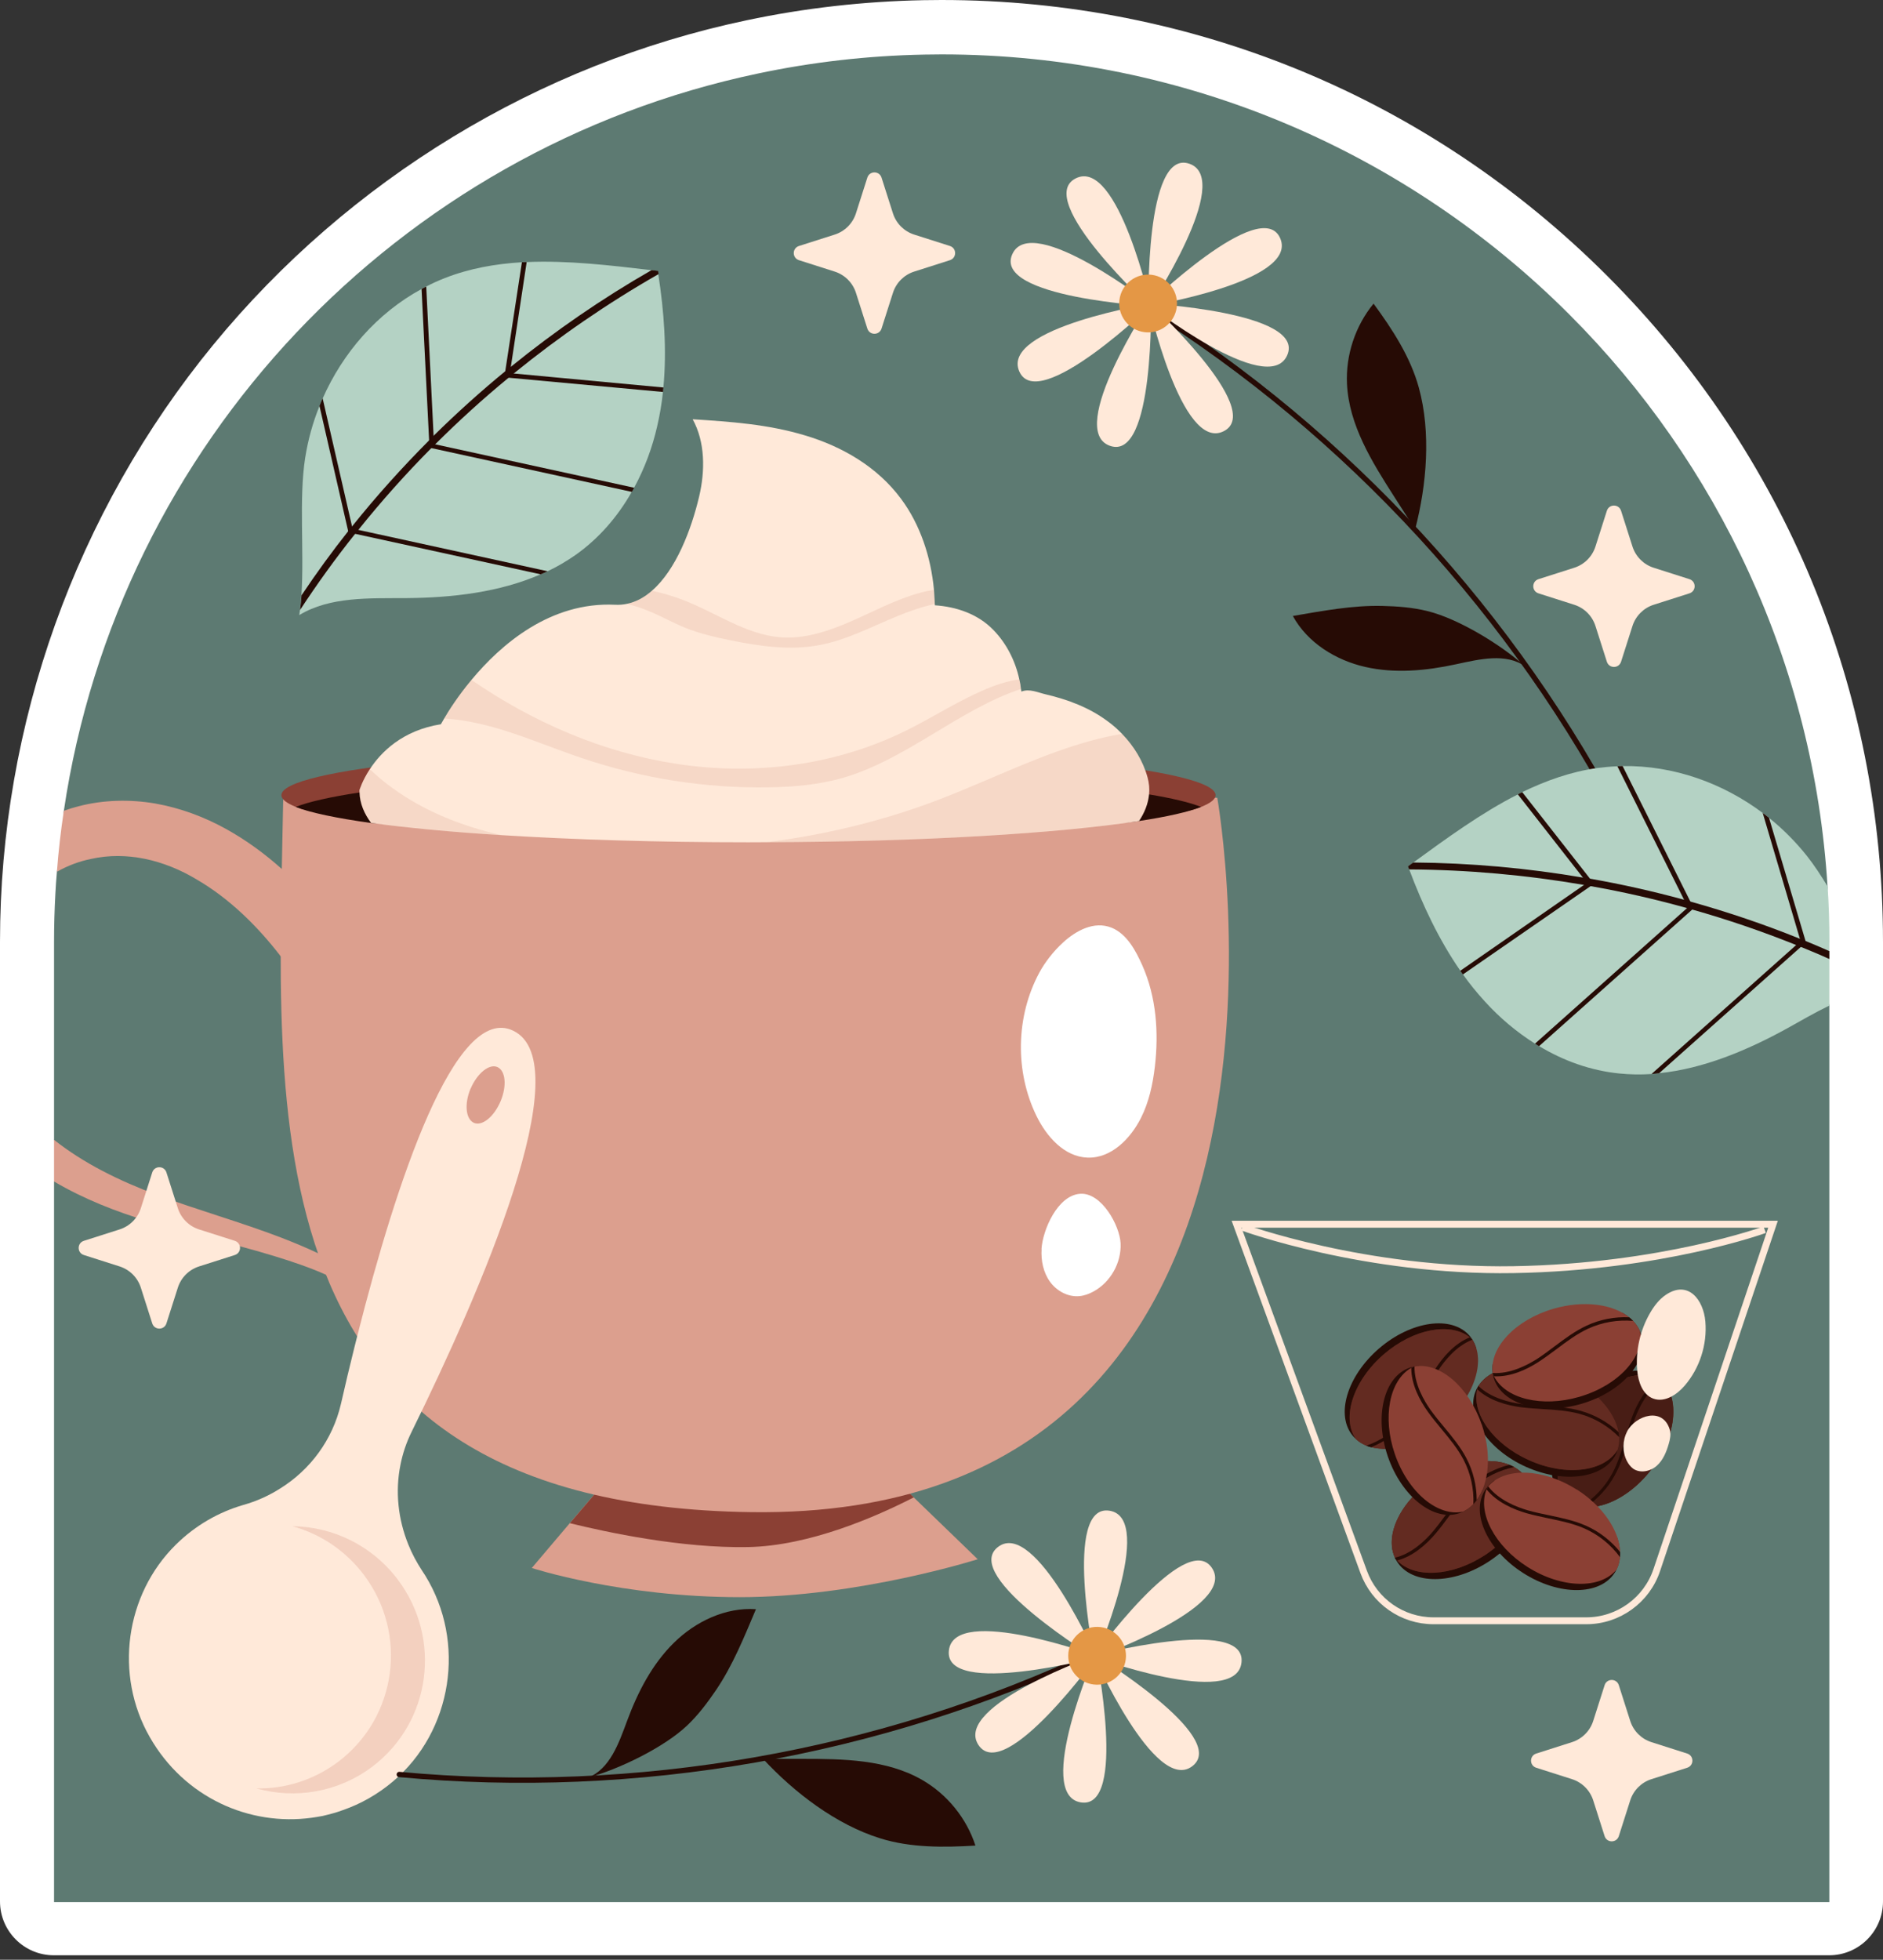 <svg xmlns="http://www.w3.org/2000/svg" width="298" height="310" viewBox="0 0 298 310" fill="none"><rect x="0" y="0" width="298" height="310" fill="#333333" stroke="none"/><g clip-path="url(#clip0_834_16974)"><path d="M8.524 309.294C3.822 309.294 0 305.474 0 300.774V148.96C0 114.578 11.991 81.048 33.769 54.52C55.25 28.36 85.226 10.14 118.157 3.21C127.278 1.278 136.697 0.213 146.13 0.028C147.096 0.014 148.048 0 149 0C188.793 0 226.213 15.494 254.357 43.641C282.5 71.774 298 109.181 298 148.96V300.774C298 305.474 294.178 309.294 289.476 309.294H8.524Z" fill="white"></path><path d="M283.964 150.934L289.505 158.915V300.873H8.553V186.935L9.647 183.967L8.553 180.317V149.059C8.553 146.475 8.624 143.904 8.766 141.348C8.823 140.198 8.908 139.047 9.007 137.911C9.149 136.079 11.607 134.716 11.82 132.898C11.991 131.492 9.888 129.646 10.101 128.268C18.71 70.127 62.964 23.617 119.948 11.631C128.472 9.828 137.294 8.805 146.315 8.635C147.21 8.621 148.119 8.606 149.029 8.606C187.813 8.606 222.932 24.328 248.362 49.748C271.832 73.209 287.047 104.964 289.221 140.226C289.419 143.137 283.964 147.966 283.964 150.934Z" fill="#5D7A72"></path><path d="M154.754 246.638C154.754 246.638 135.859 252.645 117.078 252.645C98.297 252.645 84.161 248.03 84.161 248.03L90.171 240.943L95.186 235.064L141.286 233.686L144.611 236.867L154.74 246.652L154.754 246.638Z" fill="#DC9F8E"></path><path d="M144.625 236.853C138.715 239.878 128.173 244.536 118.385 244.721C107.815 244.919 95.953 242.363 90.185 240.943L95.2 235.064L141.3 233.686L144.625 236.867V236.853Z" fill="#8B4034"></path><path d="M44.823 126.195H192.644C192.644 126.195 212.931 240.432 118.939 239.196C38.231 238.131 43.999 175.872 44.823 126.195Z" fill="#DC9F8E"></path><path d="M52.665 146.162L44.979 151.985C44.794 151.743 44.624 151.502 44.425 151.274C40.689 146.418 36.242 142.1 31.199 139.161C25.971 135.994 19.99 134.616 14.421 135.866C12.531 136.249 10.713 136.931 9.008 137.897C9.249 134.644 9.619 131.435 10.102 128.254C10.855 127.984 11.622 127.743 12.403 127.544C16.381 126.507 20.586 126.422 24.578 127.103C28.57 127.814 32.349 129.234 35.759 131.123C38.998 132.912 41.925 135.071 44.596 137.456C47.579 140.112 50.236 143.066 52.665 146.162Z" fill="#DC9F8E"></path><path d="M62.425 207.215L61.174 208.237C61.075 208.123 60.99 208.024 60.876 207.925C58.717 205.581 56.003 203.764 53.105 202.343C52.608 202.102 52.111 201.861 51.599 201.648C49.014 200.497 46.286 199.574 43.544 198.736C36.98 196.72 30.204 195.243 23.413 193.183C18.355 191.65 13.269 189.676 8.553 186.892V180.303C13.284 184.052 18.924 186.807 24.834 189.008C31.227 191.408 37.975 193.269 44.567 195.797C46.499 196.549 48.431 197.345 50.321 198.239C51.642 198.85 52.949 199.532 54.227 200.27C56.841 201.79 59.328 203.65 61.373 205.951C61.743 206.348 62.084 206.774 62.425 207.215Z" fill="#DC9F8E"></path><path d="M168.25 149.073C166.659 150.522 165.31 152.311 164.471 153.874C160.763 160.776 160.593 169.453 164.017 176.497C165.622 179.791 168.435 182.987 172.1 183.114C175.922 183.256 178.948 180.033 180.553 176.866C181.832 174.338 182.443 171.512 182.77 168.686C183.395 163.332 182.997 157.68 180.781 152.709C179.758 150.423 178.365 147.739 175.908 146.744C173.137 145.637 170.282 147.227 168.265 149.059L168.25 149.073Z" fill="white"></path><path d="M164.841 197.586C164.727 199.389 165.11 201.278 166.162 202.741C167.213 204.204 169.017 205.198 170.822 205.027C171.589 204.956 172.327 204.687 173.009 204.317C175.737 202.855 177.485 199.759 177.342 196.677C177.215 193.865 174.331 188.61 170.949 188.838C167.355 189.079 165.011 194.575 164.826 197.572L164.841 197.586Z" fill="white"></path><path d="M192.373 125.783C192.373 126.422 191.592 127.033 190.114 127.629C182.002 130.853 153.006 130.398 118.456 130.398C83.905 130.398 54.909 130.853 46.797 127.629C45.334 127.033 44.538 126.422 44.538 125.783C44.538 121.665 77.626 118.327 118.456 118.327C159.286 118.327 192.373 121.665 192.373 125.783Z" fill="#8B4034"></path><path d="M190.114 127.629C188.068 128.439 184.716 129.191 180.255 129.873C167.54 131.819 64.285 130.938 58.716 130.185C53.233 129.419 49.155 128.566 46.797 127.643C48.871 126.82 52.323 126.053 56.884 125.357C58.489 125.115 60.222 124.888 62.083 124.661C71.843 123.496 85.084 122.63 100.171 122.247H100.186C106.025 122.105 112.134 122.02 118.427 122.02C124.721 122.02 130.247 122.091 135.83 122.233H135.845C143.36 122.417 150.406 122.715 156.828 123.113C167.042 123.752 175.638 124.618 181.817 125.655C185.483 126.266 188.31 126.933 190.086 127.643L190.114 127.629Z" fill="#260B05"></path><path d="M181.847 125.641C181.705 127.146 181.122 128.581 180.256 129.873C167.541 131.819 145.989 133.154 121.355 133.225C120.389 133.239 119.423 133.239 118.457 133.239C104.094 133.239 90.654 132.813 79.331 132.103C71.305 131.606 64.301 130.938 58.732 130.171C57.68 128.779 56.942 127.118 56.899 125.343C56.885 125.229 56.885 125.115 56.885 125.002C56.885 125.002 57.311 123.511 58.533 121.665C60.28 118.995 63.676 115.529 69.77 114.564C69.77 114.564 69.955 114.237 70.296 113.655C71.006 112.434 72.469 110.119 74.615 107.548C79.246 101.967 87.074 95.165 97.346 95.662C97.999 95.69 98.61 95.647 99.192 95.52C100.656 95.221 101.977 94.497 103.17 93.446C106.963 90.166 109.393 83.832 110.643 78.549C111.609 74.473 111.609 69.928 109.62 66.321C115.658 66.705 121.554 67.117 127.364 68.863C133.203 70.596 138.829 73.805 142.608 78.918C145.62 82.965 147.325 88.092 147.808 93.304L147.921 95.108C147.921 95.25 147.936 95.42 147.936 95.562H147.95V95.747C151.345 95.974 154.755 97.11 157.227 99.666C159.258 101.754 160.693 104.523 161.318 107.491C161.446 107.974 161.531 108.486 161.574 108.983C161.602 109.11 161.617 109.238 161.645 109.394C162.938 108.897 164.202 109.536 165.552 109.849C168.99 110.658 172.385 111.922 175.284 114.081C176.107 114.677 176.889 115.359 177.599 116.112C179.432 118.015 180.881 120.33 181.606 122.971C181.861 123.894 181.932 124.789 181.847 125.655V125.641Z" fill="#FFE9D9"></path><path opacity="0.13" d="M161.574 108.982C151.885 112.192 143.475 120.088 133.544 122.999C129.68 124.135 125.645 124.476 121.625 124.547C111.623 124.704 101.607 123.141 92.046 119.903C84.858 117.475 77.783 114.081 70.296 113.655C71.006 112.448 72.469 110.119 74.6 107.548C84.446 114.308 95.413 119.023 106.949 120.812C119.295 122.73 132.195 121.139 143.532 115.501C147.509 113.527 151.288 111.084 155.337 109.309C157.482 108.358 159.372 107.733 161.318 107.463C161.432 107.946 161.531 108.457 161.574 108.954V108.982Z" fill="#BA684E"></path><path opacity="0.13" d="M147.808 93.304C147.055 93.418 146.316 93.574 145.606 93.773C141.841 94.795 138.332 96.684 134.752 98.26C131.157 99.837 127.322 101.115 123.457 100.803C117.988 100.362 113.172 96.826 108.001 94.866C106.424 94.27 104.804 93.801 103.17 93.446C101.991 94.511 100.67 95.221 99.192 95.52C100.428 95.818 101.622 96.216 102.801 96.713C104.705 97.494 106.509 98.516 108.413 99.297C110.742 100.235 113.186 100.788 115.615 101.285C120.233 102.223 124.992 102.919 129.623 102.052C133.885 101.271 137.849 99.184 141.898 97.508C143.858 96.698 145.89 95.974 147.964 95.548H147.978L147.822 93.304H147.808Z" fill="#BA684E"></path><path opacity="0.13" d="M62.098 124.647C67.184 128.353 73.123 130.683 79.317 132.103C71.29 131.606 64.286 130.938 58.717 130.171C57.666 128.78 56.927 127.118 56.884 125.343C56.87 125.229 56.87 125.116 56.87 125.002C56.87 125.002 57.296 123.511 58.518 121.665C59.655 122.744 60.834 123.738 62.084 124.647H62.098Z" fill="#BA684E"></path><path opacity="0.13" d="M181.847 125.641C181.705 127.146 181.122 128.581 180.256 129.873C167.541 131.819 145.989 133.154 121.354 133.225C130.631 132.046 139.766 129.859 148.56 126.493C151.331 125.442 154.087 124.249 156.843 123.085C163.648 120.188 170.481 117.262 177.585 116.083C179.417 117.986 180.866 120.301 181.591 122.943C181.847 123.866 181.918 124.761 181.832 125.627L181.847 125.641Z" fill="#BA684E"></path><path d="M67.028 248.811C66.942 248.697 66.857 248.555 66.8 248.456C65.948 247.149 65.209 245.786 64.641 244.366C62.993 240.333 62.524 235.916 63.377 231.698C63.732 229.909 64.314 228.162 65.152 226.472C76.035 204.374 91.833 168.175 81.234 163.048C72.028 158.589 62.695 187.119 56.643 210.921C56.444 211.702 56.259 212.469 56.06 213.236C55.321 216.204 54.639 219.073 54.029 221.771C54.014 221.871 53.972 221.97 53.958 222.069C52.636 227.764 49.099 232.507 44.283 235.49C42.507 236.612 40.575 237.478 38.501 238.06C34.651 239.182 30.971 241.241 27.831 244.337C19.805 252.248 18.057 264.915 23.697 274.771C29.181 284.386 39.509 288.887 49.326 287.538C49.909 287.453 50.477 287.368 51.059 287.254C52.139 286.999 53.247 286.715 54.298 286.317C57.083 285.351 59.754 283.846 62.169 281.815C71.617 273.848 73.79 259.76 67.298 249.223C67.212 249.095 67.127 248.953 67.042 248.825L67.028 248.811ZM74.486 172.194C75.523 169.779 77.413 168.231 78.706 168.785C80.027 169.368 80.24 171.768 79.217 174.21C78.18 176.653 76.305 178.173 75.012 177.619C73.691 177.036 73.463 174.608 74.472 172.194H74.486Z" fill="#FFE9D9"></path><path opacity="0.34" d="M46.343 241.426C52.651 241.511 58.845 244.422 62.95 249.861C69.997 259.206 68.207 272.442 58.916 279.457C53.474 283.562 46.669 284.598 40.56 282.894C45.078 282.994 49.639 281.602 53.517 278.691C62.808 271.689 64.627 258.439 57.58 249.109C54.668 245.246 50.676 242.647 46.343 241.44V241.426Z" fill="#DC9F8E"></path><path d="M195.697 193.652H280.597L262.199 248.356C260.594 253.142 256.09 256.38 251.047 256.38H226.867C221.923 256.38 217.505 253.298 215.814 248.654L195.697 193.652Z" stroke="#FFE9D9" stroke-width="1.09" stroke-miterlimit="10"></path><path d="M196.621 194.121C196.621 194.121 215.999 201.236 239.525 200.838C263.052 200.44 279.276 194.518 279.276 194.518" stroke="#FFE9D9" stroke-width="1.09" stroke-miterlimit="10"></path><path d="M261.418 232.336C257.554 237.449 251.828 239.721 248.319 237.648C248.149 237.548 247.978 237.449 247.822 237.321C244.37 234.708 244.853 228.246 248.902 222.892C252.951 217.538 259.031 215.309 262.483 217.908C262.64 218.036 262.796 218.163 262.938 218.305C265.893 221.117 265.282 227.238 261.418 232.351V232.336Z" fill="#260B05"></path><path d="M261.418 232.336C258.42 236.298 254.315 238.556 250.99 238.4C250.706 238.4 250.45 238.372 250.195 238.315C249.527 238.201 248.902 237.974 248.334 237.633C245.364 234.821 245.975 228.701 249.854 223.574C253.59 218.632 259.06 216.36 262.597 218.092C262.725 218.149 262.839 218.206 262.952 218.277C262.981 218.319 263.023 218.348 263.066 218.39C265.907 221.245 265.254 227.28 261.446 232.322L261.418 232.336Z" fill="#8B4034"></path><path opacity="0.66" d="M261.418 232.336C258.42 236.298 254.315 238.556 250.99 238.4C250.706 238.4 250.45 238.372 250.195 238.315C249.527 238.201 248.902 237.974 248.334 237.633C245.364 234.821 245.975 228.701 249.854 223.574C253.59 218.632 259.06 216.36 262.597 218.092C262.725 218.149 262.839 218.206 262.952 218.277C262.981 218.319 263.023 218.348 263.066 218.39C265.907 221.245 265.254 227.28 261.446 232.322L261.418 232.336Z" fill="#260B05"></path><path d="M250.976 238.4C250.692 238.4 250.436 238.372 250.181 238.315C252.255 237.037 253.988 235.233 255.153 233.075C256.091 231.328 256.659 229.397 257.213 227.508C257.54 226.414 257.881 225.264 258.278 224.17C259.046 222.111 260.367 219.598 262.555 218.106C262.683 218.163 262.796 218.22 262.91 218.291C262.938 218.334 262.981 218.362 263.024 218.405C260.708 219.91 259.387 222.651 258.747 224.355C258.35 225.42 258.023 226.556 257.696 227.65C257.142 229.567 256.559 231.541 255.579 233.316C254.471 235.361 252.88 237.094 250.962 238.386L250.976 238.4Z" fill="#260B05"></path><path d="M227.037 233.884C232.407 230.391 238.559 230.206 241.159 233.345C241.287 233.487 241.4 233.643 241.514 233.813C243.872 237.449 241.216 243.357 235.59 247.021C229.964 250.685 223.486 250.713 221.127 247.078C221.014 246.907 220.914 246.737 220.843 246.552C219.01 242.902 221.681 237.364 227.051 233.87L227.037 233.884Z" fill="#260B05"></path><path d="M227.038 233.885C231.2 231.172 235.832 230.448 238.915 231.726C239.17 231.826 239.412 231.939 239.639 232.067C240.222 232.408 240.747 232.82 241.159 233.331C242.992 236.995 240.335 242.533 234.951 246.027C229.765 249.407 223.841 249.691 221.114 246.851C221.014 246.751 220.929 246.652 220.829 246.552C220.815 246.51 220.787 246.467 220.758 246.41C219.068 242.761 221.724 237.307 227.024 233.871L227.038 233.885Z" fill="#8B4034"></path><path opacity="0.39" d="M227.038 233.885C231.2 231.172 235.832 230.448 238.915 231.726C239.17 231.826 239.412 231.939 239.639 232.067C240.222 232.408 240.747 232.82 241.159 233.331C242.992 236.995 240.335 242.533 234.951 246.027C229.765 249.407 223.841 249.691 221.114 246.851C221.014 246.751 220.929 246.652 220.829 246.552C220.815 246.51 220.787 246.467 220.758 246.41C219.068 242.761 221.724 237.307 227.024 233.871L227.038 233.885Z" fill="#260B05"></path><path d="M238.9 231.726C239.156 231.826 239.397 231.939 239.624 232.067C237.252 232.564 234.993 233.672 233.16 235.305C231.683 236.626 230.49 238.259 229.325 239.835C228.643 240.758 227.932 241.724 227.179 242.604C225.744 244.28 223.656 246.183 221.085 246.851C220.985 246.751 220.9 246.652 220.801 246.552C220.786 246.51 220.758 246.467 220.729 246.41C223.415 245.786 225.588 243.655 226.767 242.264C227.506 241.397 228.202 240.432 228.884 239.523C230.063 237.918 231.285 236.256 232.805 234.907C234.538 233.359 236.641 232.266 238.871 231.712L238.9 231.726Z" fill="#260B05"></path><path d="M247.908 217.724C253.761 220.351 257.241 225.421 256.005 229.312C255.949 229.497 255.877 229.681 255.806 229.866C254.031 233.814 247.623 234.78 241.486 232.025C235.363 229.269 231.826 223.844 233.601 219.896C233.687 219.712 233.772 219.541 233.886 219.371C235.974 215.863 242.069 215.096 247.908 217.724Z" fill="#260B05"></path><path d="M247.908 217.723C252.44 219.754 255.551 223.262 256.148 226.542C256.205 226.812 256.233 227.082 256.247 227.338C256.276 228.019 256.205 228.673 256.006 229.312C253.917 232.834 247.808 233.601 241.969 230.973C236.329 228.445 232.877 223.617 233.786 219.782C233.815 219.655 233.843 219.513 233.886 219.385C233.914 219.342 233.943 219.3 233.971 219.257C236.13 215.863 242.154 215.153 247.922 217.737L247.908 217.723Z" fill="#8B4034"></path><path opacity="0.39" d="M247.908 217.723C252.44 219.754 255.551 223.262 256.148 226.542C256.205 226.812 256.233 227.082 256.247 227.338C256.276 228.019 256.205 228.673 256.006 229.312C253.917 232.834 247.808 233.601 241.969 230.973C236.329 228.445 232.877 223.617 233.786 219.782C233.815 219.655 233.843 219.513 233.886 219.385C233.914 219.342 233.943 219.3 233.971 219.257C236.13 215.863 242.154 215.153 247.922 217.737L247.908 217.723Z" fill="#260B05"></path><path d="M256.148 226.543C256.204 226.813 256.233 227.082 256.247 227.338C254.542 225.605 252.397 224.313 250.024 223.66C248.121 223.134 246.089 223.007 244.143 222.893C242.992 222.822 241.813 222.737 240.648 222.595C238.46 222.296 235.732 221.572 233.786 219.769C233.815 219.641 233.843 219.499 233.886 219.371C233.914 219.328 233.942 219.286 233.971 219.243C235.946 221.16 238.929 221.842 240.719 222.083C241.856 222.24 243.035 222.311 244.171 222.382C246.16 222.495 248.22 222.623 250.166 223.177C252.397 223.802 254.457 224.966 256.148 226.543Z" fill="#260B05"></path><path d="M219.948 228.062C220.417 227.252 221.127 226.812 221.966 226.471C222.193 226.358 222.349 226.287 222.42 226.258C222.648 226.145 222.889 226.031 223.116 225.903C223.742 225.562 224.352 225.179 224.949 224.781C225.247 224.568 225.546 224.355 225.844 224.142C225.972 224.043 226.1 223.943 226.228 223.83C226.839 223.318 227.435 222.779 227.989 222.211C228.273 221.927 228.543 221.643 228.799 221.344C228.913 221.202 229.041 221.075 229.154 220.933C229.197 220.89 229.24 220.819 229.282 220.748C229.453 220.507 229.609 220.265 229.282 220.748C229.24 220.805 229.211 220.862 229.154 220.947C229.566 220.322 230.021 219.726 230.376 219.058C230.561 218.731 230.902 217.695 230.504 218.873C230.618 218.518 230.76 218.192 230.859 217.823C230.887 217.723 230.902 217.624 230.93 217.51C230.93 217.24 230.959 216.97 230.944 216.686C230.845 215.025 232.123 213.718 233.629 213.292C233.473 212.753 233.246 212.241 232.933 211.787C232.834 211.616 232.706 211.46 232.578 211.304C229.751 208.023 223.33 208.932 218.244 213.306C213.158 217.695 211.311 223.901 214.138 227.181C214.266 227.338 214.408 227.48 214.564 227.607C215.8 228.758 217.576 229.241 219.551 229.141C219.636 228.743 219.764 228.36 219.948 228.048V228.062Z" fill="#260B05"></path><path d="M228.486 225.207C224.722 228.445 220.232 229.794 217.007 228.928C216.737 228.871 216.482 228.786 216.24 228.687C215.615 228.431 215.047 228.076 214.564 227.636C212.262 224.256 214.152 218.405 219.01 214.215C223.699 210.182 229.523 209.103 232.62 211.545C232.734 211.631 232.834 211.716 232.933 211.801C232.961 211.844 232.99 211.886 233.018 211.929C235.192 215.323 233.274 221.075 228.486 225.207Z" fill="#8B4034"></path><path opacity="0.39" d="M228.486 225.207C224.722 228.445 220.232 229.794 217.007 228.928C216.737 228.871 216.482 228.786 216.24 228.687C215.615 228.431 215.047 228.076 214.564 227.636C212.262 224.256 214.152 218.405 219.01 214.215C223.699 210.182 229.523 209.103 232.62 211.545C232.734 211.631 232.834 211.716 232.933 211.801C232.961 211.844 232.99 211.886 233.018 211.929C235.192 215.323 233.274 221.075 228.486 225.207Z" fill="#260B05"></path><path d="M217.007 228.928C216.737 228.871 216.482 228.786 216.24 228.687C218.528 227.877 220.616 226.471 222.207 224.611C223.5 223.105 224.466 221.33 225.389 219.598C225.943 218.589 226.512 217.553 227.137 216.559C228.33 214.712 230.149 212.54 232.606 211.545C232.72 211.631 232.819 211.716 232.919 211.801C232.947 211.844 232.976 211.886 233.004 211.929C230.433 212.909 228.557 215.323 227.563 216.843C226.952 217.808 226.384 218.845 225.844 219.839C224.892 221.586 223.912 223.404 222.576 224.937C221.071 226.698 219.138 228.062 216.993 228.928H217.007Z" fill="#260B05"></path><path d="M255.678 243.002C255.678 243.002 255.65 242.973 255.621 242.959C255.266 242.689 254.911 242.434 254.542 242.178C252.894 241.042 251.132 240.062 249.328 239.196C248.859 238.969 248.376 238.756 247.893 238.542C247.864 238.528 247.836 238.514 247.822 238.514C247.793 238.514 247.765 238.5 247.722 238.471C247.481 238.372 247.239 238.273 246.998 238.187C246.103 237.832 245.194 237.52 244.27 237.236C243.361 236.952 242.437 236.71 241.5 236.497C241.059 236.398 240.633 236.327 240.193 236.242C240.179 236.242 240.179 236.242 240.15 236.242C239.98 236.228 239.823 236.199 239.653 236.185C238.218 236.057 237.067 235.333 236.499 234.183C236.073 234.481 235.689 234.822 235.377 235.219C235.249 235.361 235.135 235.532 235.022 235.702C232.692 239.352 235.405 245.231 241.074 248.839C246.742 252.446 253.22 252.417 255.55 248.768C255.664 248.597 255.749 248.427 255.834 248.242C256.545 246.779 256.531 245.033 255.934 243.243C255.834 243.172 255.749 243.087 255.65 243.016L255.678 243.002Z" fill="#260B05"></path><path d="M249.527 235.603C253.718 238.273 256.289 242.178 256.403 245.516C256.417 245.8 256.403 246.055 256.389 246.325C256.317 247.007 256.161 247.646 255.863 248.242C253.291 251.423 247.14 251.296 241.727 247.859C236.513 244.536 233.8 239.267 235.249 235.603C235.292 235.475 235.348 235.347 235.405 235.234C235.448 235.191 235.462 235.149 235.505 235.12C238.133 232.067 244.199 232.237 249.527 235.631V235.603Z" fill="#8B4034"></path><path d="M256.402 245.516C256.416 245.8 256.402 246.055 256.388 246.325C254.953 244.365 253.007 242.775 250.762 241.781C248.958 240.985 246.969 240.573 245.051 240.176C243.929 239.934 242.764 239.693 241.641 239.381C239.525 238.77 236.925 237.662 235.263 235.603C235.305 235.475 235.362 235.347 235.419 235.234C235.462 235.191 235.476 235.149 235.518 235.12C237.195 237.307 240.05 238.401 241.798 238.912C242.892 239.224 244.057 239.466 245.165 239.693C247.111 240.105 249.128 240.517 250.99 241.34C253.106 242.278 254.982 243.74 256.416 245.53L256.402 245.516Z" fill="#260B05"></path><path d="M234.553 235.035C234.468 233.813 234.482 233.828 234.226 232.635C233.772 230.49 233.246 229.184 232.053 227.408C229.623 223.801 226.526 220.663 224.75 216.644C224.665 216.459 224.608 216.26 224.537 216.076C224.239 216.09 223.955 216.118 223.671 216.189C223.472 216.218 223.287 216.275 223.102 216.346C219.011 217.751 217.462 224.043 219.636 230.391C221.824 236.739 226.91 240.758 231.001 239.352C231.2 239.281 231.371 239.21 231.555 239.125C232.891 238.486 233.914 237.293 234.581 235.731C234.581 235.503 234.567 235.276 234.553 235.049V235.035Z" fill="#260B05"></path><path d="M234.482 225.278C236.102 229.979 235.676 234.637 233.673 237.321C233.516 237.548 233.346 237.747 233.161 237.946C232.692 238.429 232.152 238.827 231.556 239.111C227.564 239.991 222.833 236.071 220.744 230.007C218.727 224.156 219.906 218.348 223.316 216.388C223.43 216.317 223.557 216.26 223.671 216.189C223.728 216.189 223.771 216.161 223.827 216.161C227.777 215.408 232.422 219.314 234.468 225.293L234.482 225.278Z" fill="#8B4034"></path><path d="M233.686 237.321C233.53 237.549 233.359 237.747 233.175 237.946C233.274 235.518 232.749 233.075 231.612 230.888C230.689 229.141 229.396 227.579 228.146 226.074C227.421 225.193 226.654 224.27 225.972 223.319C224.693 221.529 223.344 219.03 223.344 216.388C223.457 216.317 223.585 216.261 223.699 216.19C223.756 216.19 223.798 216.161 223.855 216.161C223.813 218.916 225.347 221.543 226.398 223.035C227.066 223.958 227.819 224.881 228.543 225.747C229.822 227.281 231.129 228.871 232.067 230.661C233.146 232.72 233.7 235.021 233.7 237.321H233.686Z" fill="#260B05"></path><path d="M259.741 211.162C259.684 210.963 259.613 210.779 259.542 210.608C259.017 209.359 258.022 208.364 256.701 207.64C256.332 207.938 255.92 208.166 255.465 208.279C253.689 208.748 251.856 208.904 250.052 209.259C249.626 209.344 249.2 209.444 248.788 209.572C248.603 209.628 248.404 209.699 248.22 209.756C248.148 209.77 248.106 209.785 248.063 209.799C247.339 210.154 246.643 210.551 245.989 211.02C245.819 211.148 245.648 211.276 245.463 211.404C245.449 211.404 245.407 211.446 245.364 211.475C245.25 211.56 245.094 211.688 245.051 211.716C244.909 211.83 244.767 211.929 244.639 212.043C243.844 212.653 243.062 213.278 242.21 213.818C240.463 214.954 238.602 215.536 236.542 215.806C236.428 215.806 236.329 215.806 236.229 215.806C236.172 216.331 236.172 216.843 236.257 217.354C236.286 217.553 236.329 217.737 236.385 217.936C237.593 222.097 243.801 223.943 250.251 222.069C256.701 220.194 260.963 215.309 259.755 211.148L259.741 211.162Z" fill="#260B05"></path><path d="M245.876 207.015C250.649 205.638 255.281 206.277 257.866 208.407C258.079 208.577 258.278 208.762 258.463 208.947C258.932 209.444 259.301 209.998 259.557 210.608C260.253 214.642 256.091 219.172 249.925 220.961C243.986 222.68 238.233 221.245 236.443 217.723C236.372 217.61 236.315 217.482 236.258 217.354C236.258 217.297 236.244 217.255 236.23 217.198C235.675 213.207 239.795 208.776 245.876 207.015Z" fill="#8B4034"></path><path d="M257.866 208.407C258.079 208.578 258.278 208.762 258.463 208.947C256.048 208.734 253.576 209.146 251.345 210.168C249.555 210.992 247.922 212.213 246.359 213.392C245.435 214.074 244.484 214.784 243.503 215.423C241.656 216.616 239.099 217.837 236.443 217.709C236.372 217.596 236.315 217.468 236.258 217.34C236.258 217.283 236.244 217.241 236.229 217.184C238.986 217.368 241.685 215.948 243.219 214.983C244.185 214.358 245.123 213.648 246.032 212.966C247.623 211.773 249.271 210.537 251.118 209.685C253.221 208.705 255.551 208.265 257.852 208.379L257.866 208.407Z" fill="#260B05"></path><path d="M263.662 204.8C262.597 205.51 261.787 206.561 261.148 207.669C259.557 210.409 258.832 213.633 259.102 216.786C259.258 218.575 259.94 220.592 261.631 221.231C263.421 221.898 265.353 220.649 266.603 219.2C268.99 216.431 270.198 212.682 269.885 209.032C269.587 205.595 267.172 202.457 263.662 204.8Z" fill="#FFE9D9"></path><path d="M257.511 226.429C256.758 227.863 256.729 229.652 257.468 231.101C257.71 231.57 258.036 232.01 258.463 232.322C259.571 233.089 261.162 232.763 262.171 231.882C263.179 231.002 263.719 229.695 264.088 228.403C264.302 227.678 264.472 226.883 264.259 226.159C263.179 222.495 258.86 223.872 257.497 226.429H257.511Z" fill="#FFE9D9"></path><path d="M181.462 48.598C213.384 68.65 239.78 97.366 257.084 130.839" stroke="#260B05" stroke-width="0.84" stroke-linecap="round" stroke-linejoin="round"></path><path d="M182.229 48.754C182.229 48.754 163.519 31.598 170.239 28.218C176.959 24.824 182.229 48.754 182.229 48.754Z" fill="#FFE9D9"></path><path d="M181.675 47.675C181.675 47.675 200.385 64.83 193.665 68.21C186.946 71.604 181.675 47.675 181.675 47.675Z" fill="#FFE9D9"></path><path d="M181.76 48.797C181.76 48.797 181.135 23.419 188.238 25.904C195.342 28.389 181.76 48.797 181.76 48.797Z" fill="#FFE9D9"></path><path d="M182.144 47.632C182.144 47.632 182.769 73.01 175.666 70.525C168.562 68.039 182.144 47.632 182.144 47.632Z" fill="#FFE9D9"></path><path d="M181.392 48.47C181.392 48.47 199.605 30.789 202.602 37.691C205.6 44.593 181.392 48.47 181.392 48.47Z" fill="#FFE9D9"></path><path d="M182.514 47.959C182.514 47.959 164.301 65.639 161.303 58.737C158.305 51.836 182.514 47.959 182.514 47.959Z" fill="#FFE9D9"></path><path d="M181.391 47.973C181.391 47.973 206.75 49.322 203.709 56.196C200.683 63.084 181.391 47.973 181.391 47.973Z" fill="#FFE9D9"></path><path d="M182.513 48.456C182.513 48.456 157.154 47.107 160.194 40.233C163.22 33.345 182.513 48.456 182.513 48.456Z" fill="#FFE9D9"></path><path d="M185.582 45.601C186.917 47.746 186.249 50.558 184.104 51.893C181.959 53.227 179.146 52.56 177.811 50.416C176.475 48.271 177.143 45.445 179.288 44.124C181.433 42.789 184.246 43.457 185.582 45.601Z" fill="#E49745"></path><path d="M223.968 83.747C222.846 82 221.738 80.267 220.615 78.52C217.106 73.039 213.484 67.23 213.171 60.726C212.958 56.167 214.478 51.566 217.376 48.03C220.36 52.091 223.229 56.494 224.551 61.351C226.483 68.395 225.801 76.674 223.954 83.747H223.968Z" fill="#260B05"></path><path d="M241.414 105.446C238.345 103.231 234.126 104.282 230.418 105.077C225.701 106.1 220.786 106.568 216.084 105.503C211.381 104.438 206.92 101.669 204.604 97.437C209.264 96.641 214.038 95.733 218.769 95.846C221.184 95.903 223.599 96.088 225.929 96.67C230.83 97.877 237.678 102.052 241.4 105.461L241.414 105.446Z" fill="#260B05"></path><path d="M173.265 261.421C139.155 277.469 100.711 284.186 63.191 280.693" stroke="#260B05" stroke-width="0.84" stroke-linecap="round" stroke-linejoin="round"></path><path d="M172.711 261.976C172.711 261.976 197.26 255.485 196.479 262.955C195.712 270.44 172.711 261.976 172.711 261.976Z" fill="#FFE9D9"></path><path d="M173.933 262.089C173.933 262.089 149.383 268.579 150.165 261.109C150.932 253.625 173.933 262.089 173.933 262.089Z" fill="#FFE9D9"></path><path d="M172.938 261.563C172.938 261.563 194.646 274.728 188.722 279.358C182.798 283.988 172.938 261.563 172.938 261.563Z" fill="#FFE9D9"></path><path d="M173.705 262.515C173.705 262.515 151.998 249.35 157.922 244.72C163.846 240.091 173.705 262.515 173.705 262.515Z" fill="#FFE9D9"></path><path d="M173.407 261.436C173.407 261.436 178.465 286.302 171.049 285.109C163.619 283.902 173.407 261.436 173.407 261.436Z" fill="#FFE9D9"></path><path d="M173.236 262.643C173.236 262.643 168.179 237.776 175.595 238.969C183.025 240.176 173.236 262.643 173.236 262.643Z" fill="#FFE9D9"></path><path d="M173.833 261.691C173.833 261.691 159.015 282.298 154.853 276.035C150.69 269.772 173.833 261.691 173.833 261.691Z" fill="#FFE9D9"></path><path d="M172.824 262.373C172.824 262.373 187.642 241.767 191.804 248.03C195.967 254.292 172.824 262.373 172.824 262.373Z" fill="#FFE9D9"></path><path d="M173.563 266.491C171.034 266.449 169.017 264.375 169.059 261.847C169.102 259.319 171.176 257.303 173.691 257.345C176.219 257.388 178.237 259.461 178.194 261.989C178.152 264.517 176.077 266.534 173.549 266.491H173.563Z" fill="#E49745"></path><path d="M120.729 278.222C122.803 278.222 124.877 278.222 126.937 278.222C133.444 278.222 140.305 278.307 145.945 281.559C149.895 283.831 152.964 287.609 154.37 291.94C149.341 292.253 144.084 292.295 139.282 290.79C132.307 288.617 125.701 283.561 120.743 278.208L120.729 278.222Z" fill="#260B05"></path><path d="M93.026 281.204C96.549 279.827 97.942 275.708 99.263 272.158C100.939 267.642 103.212 263.239 106.65 259.859C110.088 256.479 114.833 254.221 119.635 254.548C117.788 258.908 115.984 263.41 113.327 267.329C111.978 269.318 110.514 271.263 108.767 272.925C105.116 276.404 97.885 279.912 93.012 281.204H93.026Z" fill="#260B05"></path><path d="M48.303 72.371C47.28 78.918 48.161 87.126 47.706 94.114C47.649 94.937 47.578 95.733 47.465 96.499C47.436 96.769 47.408 97.025 47.365 97.295C52.238 94.341 58.489 94.653 64.328 94.611C71.588 94.554 79.06 93.688 85.553 90.847C85.922 90.705 86.292 90.535 86.661 90.364C88.195 89.64 89.659 88.774 91.051 87.808C94.787 85.181 97.756 81.716 99.987 77.796C100.115 77.583 100.228 77.356 100.356 77.143C102.018 74.089 103.24 70.795 104.007 67.415C104.419 65.625 104.732 63.822 104.917 62.004C104.917 61.763 104.959 61.535 104.988 61.294C105.542 55.358 105.101 49.308 104.178 43.357C104.149 43.187 104.121 43.017 104.107 42.846C103.766 42.818 103.411 42.761 103.07 42.733C96.535 41.966 89.843 41.17 83.351 41.454C83.095 41.454 82.839 41.469 82.584 41.483C78.379 41.738 74.287 42.463 70.409 43.982C69.386 44.38 68.391 44.834 67.439 45.331C67.184 45.445 66.942 45.587 66.715 45.715C59.682 49.535 54.255 55.798 51.059 63.041C50.889 63.438 50.718 63.822 50.562 64.234C49.496 66.847 48.743 69.602 48.303 72.385V72.371Z" fill="#B4D2C4"></path><path d="M47.72 94.113C47.663 94.937 47.592 95.732 47.478 96.499C50.206 92.338 53.104 88.319 56.201 84.442C56.372 84.215 56.528 84.016 56.713 83.817C60.336 79.301 64.2 74.97 68.277 70.866C68.49 70.653 68.675 70.454 68.888 70.269C72.582 66.591 76.446 63.069 80.495 59.746C80.751 59.519 81.021 59.306 81.305 59.078C88.465 53.256 96.122 47.987 104.22 43.357C104.192 43.187 104.163 43.017 104.149 42.846C103.808 42.818 103.453 42.761 103.112 42.732C95.242 47.248 87.826 52.361 80.893 57.985C80.594 58.212 80.296 58.453 80.012 58.681C76.062 61.919 72.269 65.341 68.647 68.906C68.405 69.147 68.178 69.374 67.936 69.63C63.617 73.962 59.54 78.492 55.733 83.249C55.52 83.505 55.321 83.746 55.122 84.002C52.522 87.282 50.064 90.662 47.748 94.128L47.72 94.113Z" fill="#260B05"></path><path d="M82.597 41.468L79.969 58.666L79.827 59.675L80.466 59.746L104.93 62.004C104.93 61.762 104.973 61.535 105.001 61.294L81.276 59.078L80.694 59.036L80.85 57.985L83.35 41.454C83.095 41.454 82.839 41.468 82.583 41.483L82.597 41.468Z" fill="#260B05"></path><path d="M66.715 45.7L67.908 69.616L67.965 70.808L68.263 70.88L100.001 77.81C100.129 77.597 100.243 77.37 100.371 77.157L68.874 70.283L68.69 70.24L68.618 68.906L67.454 45.331C67.198 45.445 66.956 45.587 66.729 45.715L66.715 45.7Z" fill="#260B05"></path><path d="M50.562 64.219L55.093 83.988L55.15 84.215L55.392 84.258L56.202 84.442L85.567 90.847C85.936 90.705 86.306 90.535 86.675 90.364L56.699 83.817L55.79 83.619L55.704 83.235L51.059 63.012C50.888 63.41 50.718 63.793 50.562 64.205V64.219Z" fill="#260B05"></path><path d="M289.505 149.045V159.071C287.26 160.15 285.058 161.428 282.899 162.636C276.534 166.143 269.601 169.055 262.555 169.765C262.171 169.822 261.759 169.85 261.347 169.893C259.657 170.006 257.952 169.978 256.276 169.807C251.729 169.353 247.439 167.805 243.575 165.476C243.362 165.362 243.149 165.22 242.935 165.092C239.995 163.246 237.31 160.974 234.98 158.404C233.744 157.054 232.579 155.62 231.528 154.143C231.4 153.944 231.258 153.745 231.116 153.561C227.72 148.661 225.134 143.165 223.018 137.527C222.947 137.357 222.89 137.215 222.833 137.045C223.117 136.846 223.387 136.633 223.671 136.434C228.985 132.571 234.44 128.58 240.222 125.655C240.449 125.527 240.691 125.413 240.904 125.3C244.697 123.468 248.618 122.076 252.738 121.494C253.832 121.352 254.912 121.252 255.991 121.21C256.276 121.181 256.546 121.196 256.815 121.181C264.814 121.054 272.628 123.851 278.964 128.595C279.319 128.85 279.66 129.106 279.987 129.39C282.189 131.151 284.192 133.182 285.953 135.383C287.104 136.846 288.184 138.479 289.235 140.226C289.434 143.137 289.519 146.077 289.519 149.045H289.505Z" fill="#B4D2C4"></path><path d="M289.505 150.45V151.7C288.013 151.018 286.507 150.393 285.001 149.783C284.745 149.669 284.504 149.569 284.248 149.484C278.878 147.326 273.394 145.451 267.811 143.875C267.527 143.789 267.271 143.718 267.001 143.647C261.972 142.242 256.872 141.077 251.715 140.168C251.388 140.097 251.047 140.04 250.692 139.983C241.6 138.421 232.337 137.583 223.003 137.527C222.932 137.356 222.875 137.214 222.818 137.044C223.102 136.845 223.372 136.632 223.657 136.433C232.735 136.504 241.699 137.314 250.507 138.819C250.877 138.876 251.26 138.933 251.615 138.989C256.645 139.87 261.631 140.992 266.532 142.327C266.859 142.426 267.186 142.511 267.513 142.611C273.408 144.258 279.176 146.204 284.831 148.49C285.143 148.604 285.442 148.703 285.726 148.845H285.74C287.004 149.356 288.254 149.896 289.505 150.45Z" fill="#260B05"></path><path d="M240.903 125.3L251.629 138.99L252.254 139.8L251.729 140.169L231.513 154.143C231.385 153.944 231.243 153.745 231.101 153.561L250.677 139.984L251.16 139.658L250.507 138.82L240.207 125.655C240.434 125.541 240.662 125.413 240.889 125.314L240.903 125.3Z" fill="#260B05"></path><path d="M256.801 121.195L267.513 142.611L268.038 143.676L267.811 143.875L243.56 165.49C243.347 165.362 243.134 165.234 242.921 165.092L266.987 143.648L267.115 143.52L266.518 142.327L255.963 121.21C256.247 121.181 256.517 121.181 256.787 121.181L256.801 121.195Z" fill="#260B05"></path><path d="M279.972 129.404L285.74 148.846L285.797 149.073L285.612 149.23L285.001 149.783L262.569 169.765C262.185 169.822 261.773 169.85 261.361 169.893L284.263 149.485L284.959 148.86L284.845 148.491L278.963 128.595C279.319 128.865 279.66 129.106 279.986 129.39L279.972 129.404Z" fill="#260B05"></path><path d="M150.335 41.156L144.681 42.96C143.076 43.471 141.825 44.721 141.314 46.325L139.51 51.978C139.155 53.071 137.62 53.071 137.265 51.978L135.461 46.325C134.949 44.721 133.699 43.471 132.094 42.96L126.44 41.156C125.346 40.801 125.346 39.267 126.44 38.912L132.094 37.109C133.699 36.597 134.949 35.348 135.461 33.743L137.265 28.091C137.62 26.997 139.155 26.997 139.51 28.091L141.314 33.743C141.825 35.348 143.076 36.597 144.681 37.109L150.335 38.912C151.429 39.267 151.429 40.801 150.335 41.156Z" fill="#FFE9D9"></path><path d="M267.37 93.858L261.716 95.661C260.111 96.172 258.861 97.422 258.349 99.027L256.545 104.679C256.19 105.773 254.655 105.773 254.3 104.679L252.496 99.027C251.985 97.422 250.734 96.172 249.129 95.661L243.475 93.858C242.381 93.503 242.381 91.969 243.475 91.614L249.129 89.81C250.734 89.299 251.985 88.049 252.496 86.445L254.3 80.792C254.655 79.699 256.19 79.699 256.545 80.792L258.349 86.445C258.861 88.049 260.111 89.299 261.716 89.81L267.37 91.614C268.464 91.969 268.464 93.503 267.37 93.858Z" fill="#FFE9D9"></path><path d="M267.015 279.628L261.361 281.431C259.755 281.943 258.505 283.192 257.994 284.797L256.189 290.449C255.834 291.543 254.3 291.543 253.945 290.449L252.141 284.797C251.629 283.192 250.379 281.943 248.774 281.431L243.119 279.628C242.025 279.273 242.025 277.739 243.119 277.384L248.774 275.58C250.379 275.069 251.629 273.819 252.141 272.215L253.945 266.562C254.3 265.469 255.834 265.469 256.189 266.562L257.994 272.215C258.505 273.819 259.755 275.069 261.361 275.58L267.015 277.384C268.109 277.739 268.109 279.273 267.015 279.628Z" fill="#FFE9D9"></path><path d="M37.164 198.523L31.51 200.326C29.905 200.838 28.654 202.087 28.143 203.692L26.339 209.344C25.984 210.438 24.449 210.438 24.094 209.344L22.29 203.692C21.779 202.087 20.528 200.838 18.923 200.326L13.269 198.523C12.175 198.168 12.175 196.634 13.269 196.279L18.923 194.475C20.528 193.964 21.779 192.714 22.29 191.11L24.094 185.457C24.449 184.364 25.984 184.364 26.339 185.457L28.143 191.11C28.654 192.714 29.905 193.964 31.51 194.475L37.164 196.279C38.258 196.634 38.258 198.168 37.164 198.523Z" fill="#FFE9D9"></path></g><defs><clipPath id="clip0_834_16974"><rect width="298" height="309.294" fill="white"></rect></clipPath></defs></svg>
